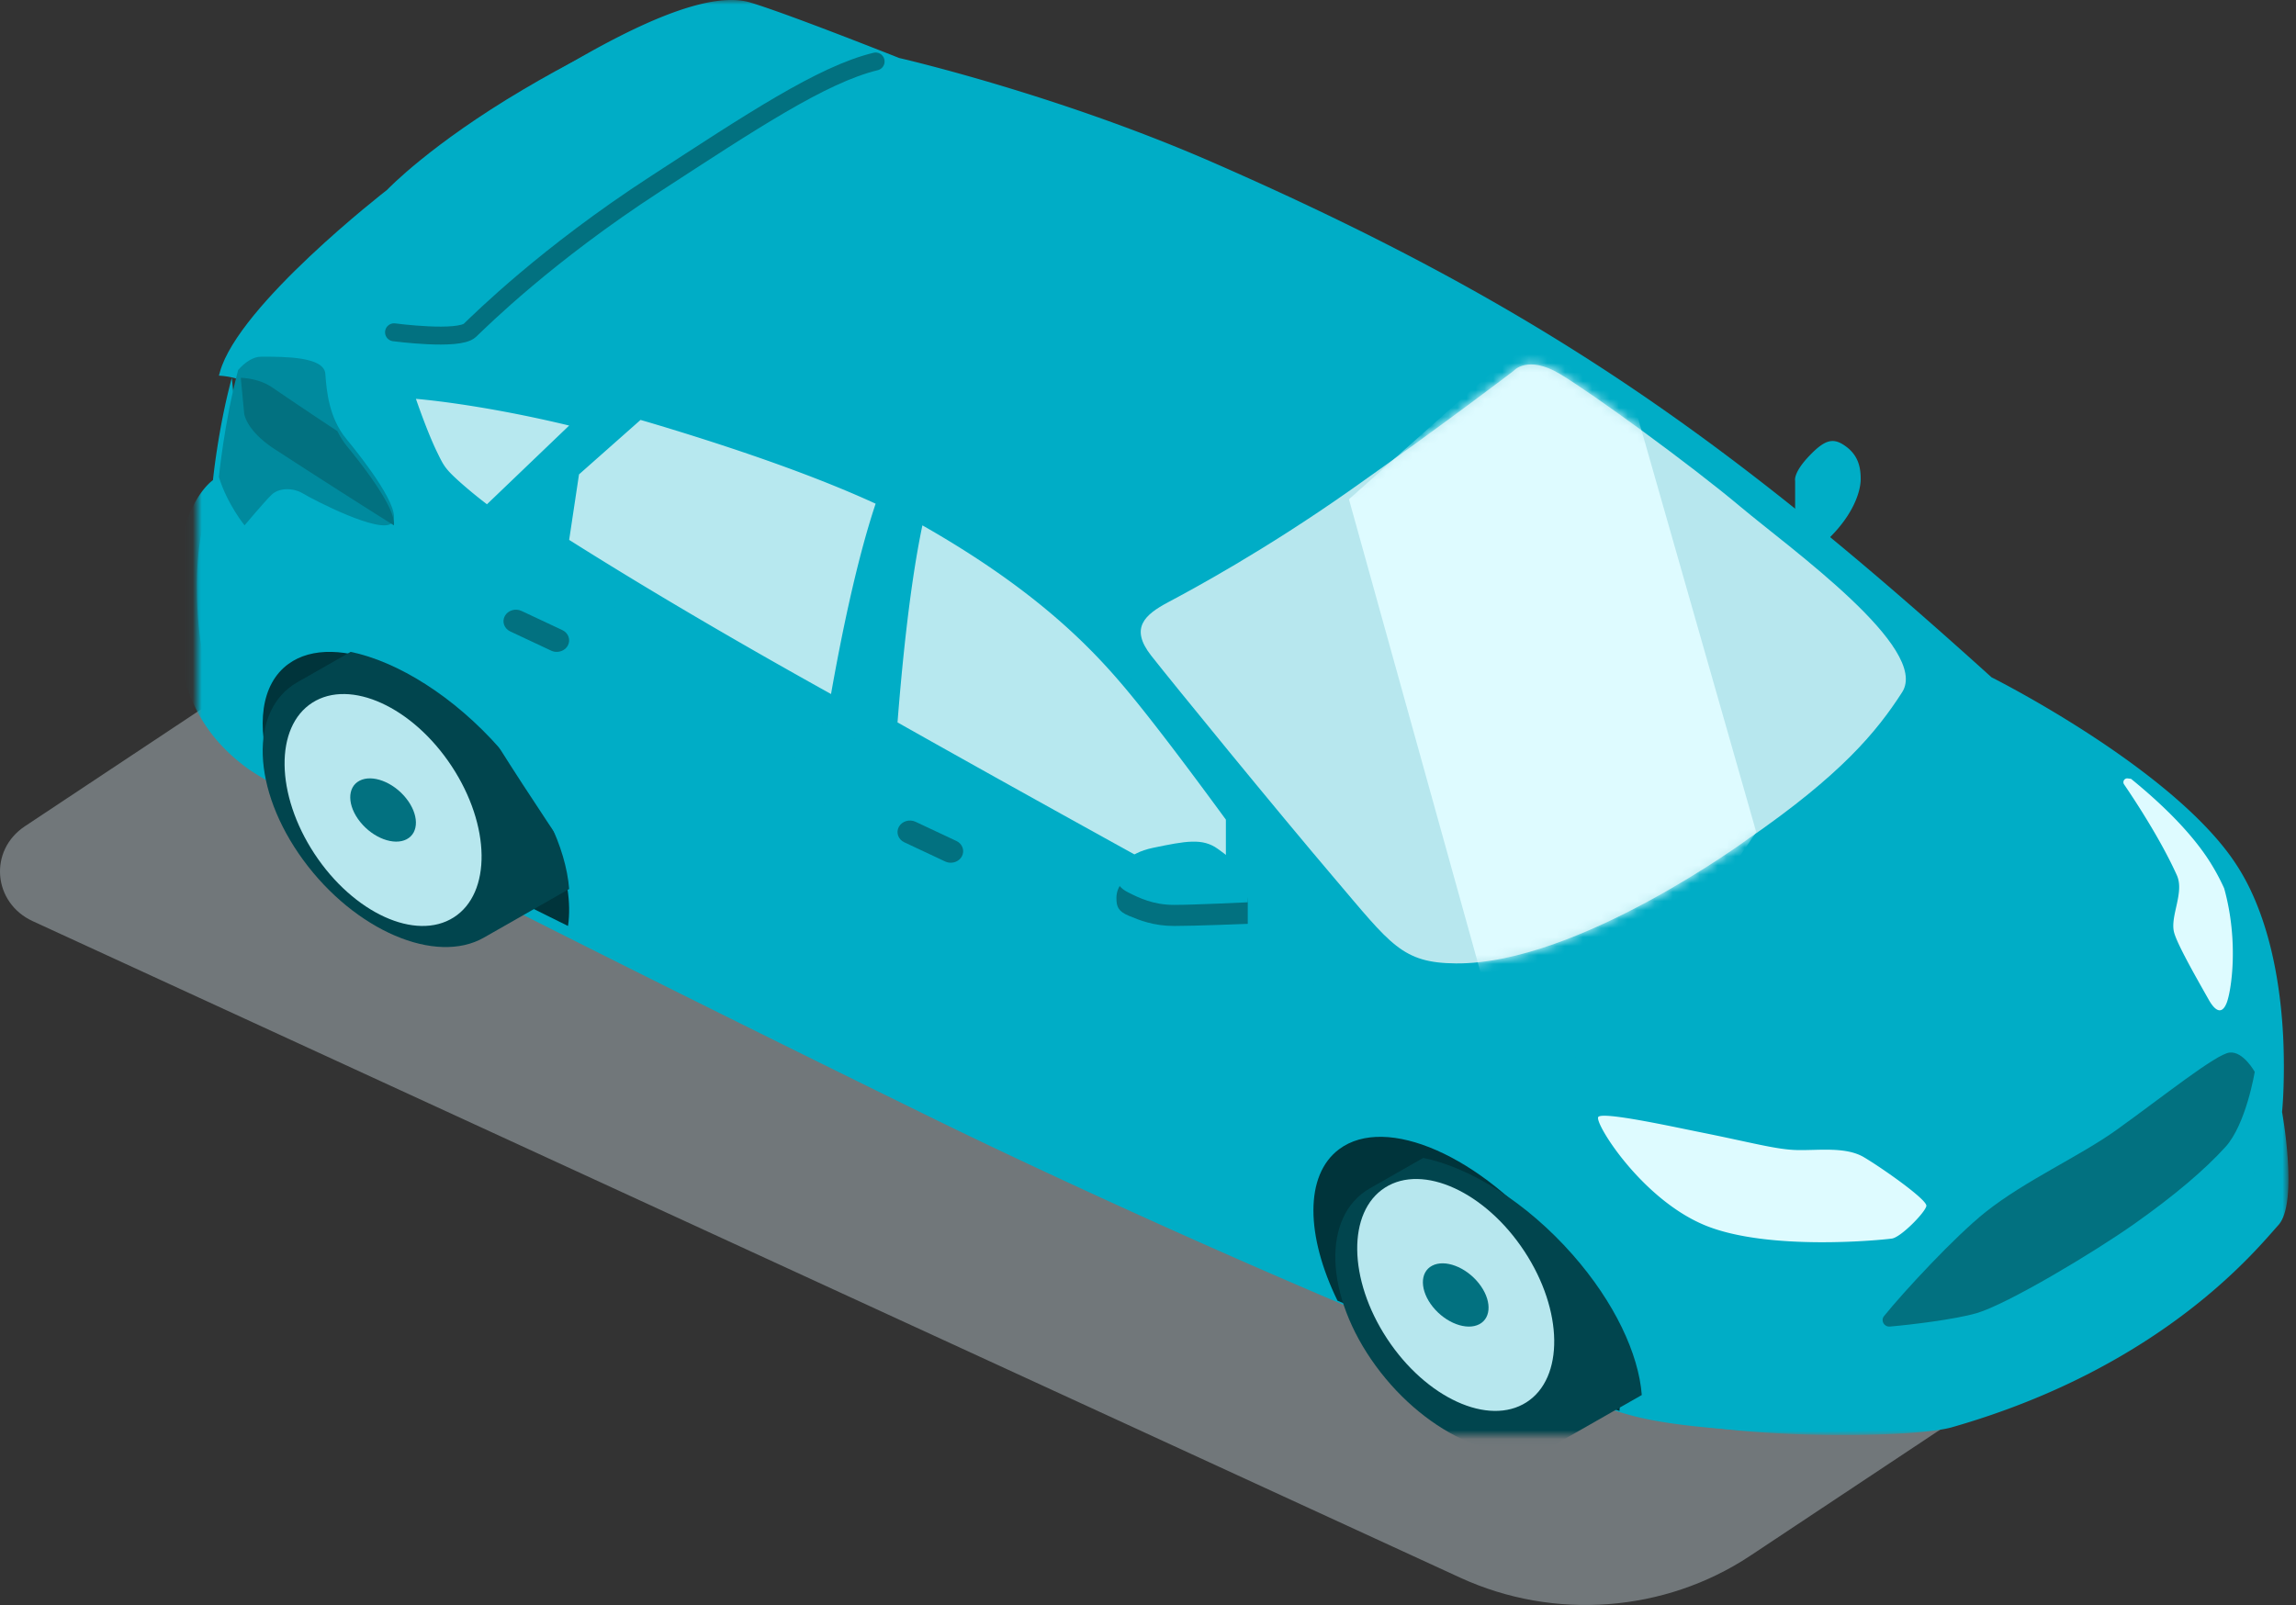 <svg xmlns="http://www.w3.org/2000/svg" xmlns:xlink="http://www.w3.org/1999/xlink" width="256" height="179" viewBox="0 0 256 179"><rect x="0" y="0" width="256" height="179" fill="#333333" stroke="none"/><defs><path id="a" d="M21.956 0H255.16v160.036H21.956z"/><path id="c" d="M168.771 41.355s1.534-1.81 5.153.348c3.62 2.158 14.555 10.122 20.136 14.81 5.58 4.689 21.166 15.803 18.023 20.69-2.845 4.426-6.812 9.203-17.194 16.372 0 0-18.966 13.979-32.553 13.868-6.028-.05-7.24-2.084-13.575-9.526-6.334-7.442-17.999-21.731-20.412-24.808-2.413-3.076-.703-4.564 1.91-5.953 2.616-1.39 10.719-5.747 20.312-12.503 10.42-7.34 18.2-13.298 18.2-13.298z"/></defs><g fill="none" fill-rule="evenodd"><path fill="#BAC8CE" fill-opacity=".457" d="M232.996 137.191 73.836 63.984c-10.443-4.804-22.812-3.868-32.32 2.444L2.77 92.15c-4.06 2.696-3.568 8.536.89 10.587l159.159 73.214c10.444 4.804 22.815 3.868 32.324-2.445l38.745-25.728c4.06-2.697 3.568-8.536-.892-10.587" style="mix-blend-mode:multiply"/><mask id="b" fill="#fff"><use xlink:href="#a"/></mask><path fill="#00ADC6" d="M254.037 136.625c-2.265 2.483-12.756 15.795-36.409 22.551-4.163 1.19-22.913 1.362-31.885-.894-.118-.03-.238-.059-.362-.092a33.28 33.28 0 0 1-.737-.208l-.243-.072a25.13 25.13 0 0 1-.513-.155 92.159 92.159 0 0 1-2.598-.852c-.166-.06-.34-.12-.512-.18-3.755-1.31-8.803-3.256-14.674-5.653l-.972-.396a649.43 649.43 0 0 1-7.467-3.108c-.456-.194-.92-.388-1.386-.587-.466-.197-.932-.393-1.404-.597-.469-.2-.943-.402-1.419-.607l-.469-.2a978.733 978.733 0 0 1-10.604-4.631 962.414 962.414 0 0 1-5.011-2.235c-.37-.167-.741-.337-1.114-.504a920.118 920.118 0 0 1-4.493-2.039c-1.66-.756-3.323-1.522-4.986-2.29-.938-.436-1.872-.871-2.808-1.31-.036-.017-.073-.032-.108-.05-1.518-.71-3.033-1.421-4.538-2.134-1.05-.498-2.092-.995-3.132-1.493-.997-.477-1.987-.954-2.972-1.428a722.85 722.85 0 0 1-8.83-4.344s-20.485-10.163-40.025-20.134C50.497 95.907 37.1 88.925 31.839 85.745c-.799-.483-1.413-.879-1.808-1.173-6.686-4.966-8.075-11.573-8.075-19.321 0-10.58 4.243-13.411 4.243-13.411s.567-5.835 2.1-11.578c.007-.018.01-.038.016-.057l.121-.435c2.088-7.537 18.3-20.318 18.562-20.524l.003-.003c.145-.155 4.86-5.156 15.067-11.286C71.863 2.071 79.423-.983 83.666.283c.667.2 1.533.488 2.52.835 4.804 1.684 12.469 4.718 13.848 5.262l.217.087s17.531 4.008 35.097 11.697c37.102 16.242 57.852 31.292 86.701 57.368l.003.003c.146.072 9.636 4.84 17.834 11.265 2.278 1.785 4.455 3.696 6.307 5.672 1.056 1.126 2.003 2.27 2.801 3.424a24.164 24.164 0 0 1 1.99 3.472v.002c.266.567.516 1.145.744 1.73 0 .002.004.004.004.008 4.045 10.267 2.714 22.903 2.714 22.903s1.852 10.132-.41 12.614" mask="url(#b)"/><path fill="#00ADC6" d="M200.154 57.189v-3.57s-.247-.869 1.57-2.771c1.816-1.903 2.735-2.067 4.125-1.034 1.392 1.034 1.616 2.396 1.616 3.617 0 1.222-.684 3.852-3.661 6.717-2.977 2.866-3.65-2.959-3.65-2.959M92.749 8.684s-1.953-.67-5.018-1.506c-1.807-.492-3.759-.42-5.497.232-3.717 1.393-8.867 3.747-16.337 8.107-7.326 4.278-11.841 8.306-14.29 10.856-.635.66-.377 1.667.52 2.026a540.822 540.822 0 0 0 4.988 1.973c3.646-2.843 8.845-6.588 15.423-10.502 8.15-4.851 14.794-8.876 20.211-11.186" mask="url(#b)"/><path fill="#00ADC6" d="M202.583 129.091c-1.25-.023-2.53.06-3.66.039-2.427-.05-5.224-.833-11.099-1.965-2.972-.574-11.147-2.306-11.612-1.67-.006.01-.006.027-.012.039-5.5-2.777-21.974-11.622-21.974-11.622s-4.335-1.178-60.652-32.08c-34.367-18.858-54.241-31.299-65.673-38.9-.961-.637-2.147-.96-3.493-1.043l.12-.43c2.096-7.448 18.366-20.08 18.63-20.284l.003-.003c.145-.153 4.877-5.095 15.121-11.154 9.832-5.816 17.419-8.835 21.676-7.584.669.198 1.54.483 2.53.825l-.099.041c-4.257-1.251-11.844 1.768-21.676 7.585-10.244 6.057-14.972 10.997-15.118 11.15l-.007.006c-.158.147-6.378 5.116-5.313 7.472 1.957 4.333 11.81 7.967 31.864 14.818 20.054 6.85 34.55 15.274 42.967 21.279 8.67 6.185 19.199 19.218 28.721 30.483 9.523 11.266 10.761 12.076 20.98 16.935 10.22 4.86 37.776 16.063 37.776 16.063" mask="url(#b)"/><path fill="#00ADC6" d="M250.282 136.733c-2.252 2.436-12.683 15.497-36.201 22.126-4.14 1.167-22.782 1.337-31.703-.877-1.592-.4-3.387-1.002-4.937-1.53-4.788-1.649-10.888-4.046-15.557-5.935-13.657-5.501-32.482-13.686-51.614-22.776a738.53 738.53 0 0 1-8.78-4.262s-20.367-9.972-39.796-19.755c-13.79-6.942-27.11-13.792-32.341-16.913-.795-.474-1.406-.862-1.798-1.151-6.648-4.872-8.029-11.354-8.029-18.957 0-10.38 4.219-13.158 4.219-13.158s.564-5.725 2.088-11.36c.007-.017.01-.038.016-.056l.374 3.813s.154 1.845 3.427 3.895c3.274 2.05 30.494 19.465 63.581 37.115 0 0 32.213 17.983 52.768 28.144 20.554 10.16 26.473 12.698 32.387 19.392 1.436 1.625 3.362 4.363 4.314 6.193 1.687 3.25 2.985 2.484 2.95.877-.052-2.485-.972-4.29 1.28-3.266 2.249 1.023 5.216 2.047 10.226 2.242 5.009.196 12.936.439 14.624-.146 1.687-.585 1.89-.731 2.963-1.804.679-.676 1.455-1.754 1.94-2.462.27-.397.79-.561 1.254-.392.834.31 2.307.795 4.323 1.246 3.273.731 23.727-14.424 23.727-14.424s.714-1.804.766-3.07c.031-.767.025-1.744.012-2.398-.002-.386.341-.69.743-.655l.574.05c.512.043.963-.319 1-.808.18-2.289.475-8.59-1.092-13.787 4.022 10.074 2.7 22.472 2.7 22.472s1.84 9.942-.408 12.377" mask="url(#b)"/><path fill="#00ADC6" d="M243.794 97.28c-1.963-4.047-5.186-8.577-6.513-10.379-.23-.312.043-.728.447-.682l.41.046c-8.49-6.396-18.319-11.144-18.47-11.215.259.22 16.258 13.764 24.037 25.866.302-1.257.613-2.555.089-3.637" mask="url(#b)"/><path fill="#008A9E" d="M43.71 58.317c-1.26 1.33-8.823-2.612-9.926-3.278-1.103-.667-2.68-.667-3.52.154-.839.82-2.995 3.395-2.995 3.395s-1.94-2.373-2.861-5.393c0 0 .58-6.016 2.146-11.937.743-.829 1.63-1.48 2.59-1.48 2.658 0 6.988 0 7.13 1.907.138 1.909.4 4.904 2.341 7.261 1.945 2.354 6.356 8.038 5.096 9.371" mask="url(#b)"/><path fill="#00343B" d="M63.332 103.267C49.22 96.296 35.586 89.415 30.234 86.282c-1.687-5.356-1.156-9.99 1.922-12.234 5.227-3.814 15.833.734 23.688 10.154 5.561 6.672 8.252 14.002 7.488 19.065m117.241 54.083c-5.915-1.81-17.641-6.414-31.443-12.29-3.53-7.236-3.69-14.006.181-16.896 5.228-3.906 15.833.75 23.689 10.4 5.303 6.517 7.996 13.644 7.573 18.787" mask="url(#b)"/><path fill="#01454E" d="M55.741 83.48c-5.124-5.815-11.396-9.7-16.644-10.782L33.132 76.1c-5.378 3.083-5.074 11.953.678 19.812 5.752 7.86 14.774 11.73 20.153 8.648l9.497-5.416c-.35-4.592-3.033-10.344-7.719-15.664m127.316 72.098c-.35-4.592-3.035-10.343-7.72-15.663-5.124-5.817-11.394-9.701-16.643-10.782l-5.965 3.401c-5.377 3.083-5.074 11.953.679 19.812 5.751 7.859 14.774 11.73 20.15 8.648l9.5-5.416z" mask="url(#b)"/><path fill="#027180" d="M236.01 125.996c5.183-3.72 11.083-8.458 12.597-8.613 1.516-.153 2.792 2.153 2.792 2.153s-.957 5.844-3.27 8.382c-2.312 2.537-5.58 5.334-10.125 8.549s-14.192 8.982-17.621 9.982c-2.385.695-7.325 1.293-9.66 1.493-.652.056-1.06-.665-.658-1.164 2.144-2.667 7.921-8.913 11.355-11.632 4.464-3.537 10.432-6.167 14.59-9.15" mask="url(#b)"/><path fill="#00ADC6" d="M39.283 28.39c.004-.118.023-.243.05-.37-2.461 2.129-5.209 4.539-6.828 6.293-1.875 2.03-.108 2.403 2.74 2.47 2.848.068 8.689.643 8.689.643s-1.354-1.893-3.113-4.298c-1.758-2.405-1.581-3.585-1.538-4.739" mask="url(#b)"/><path fill="#B7E7EE" d="M169.962 139.54c-4.352-6.614-11.306-9.79-15.531-7.096-4.226 2.694-4.124 10.24.228 16.853 4.351 6.613 11.305 9.789 15.532 7.095 4.225-2.695 4.123-10.24-.229-16.853M50.365 85.455c-4.351-6.612-11.305-9.789-15.532-7.095-4.225 2.694-4.123 10.24.229 16.853 4.352 6.613 11.306 9.79 15.531 7.095 4.226-2.694 4.124-10.24-.228-16.853" mask="url(#b)"/><path fill="#DEFBFF" d="M189.556 126.266c5.742 1.148 8.477 1.943 10.85 1.993 2.37.05 5.398-.398 7.417.798 2.018 1.196 7.064 4.734 6.963 5.432-.102.697-2.826 3.489-3.835 3.638-1.01.15-13.825 1.445-20.89-1.495-7.065-2.94-12.312-11.413-11.858-12.06.454-.648 8.444 1.113 11.353 1.694m58.696-14.376c-.675 1.641-1.589.3-1.976-.388-1.3-2.304-3.62-6.342-3.893-7.615-.39-1.806 1.184-4.377.335-6.27-1.775-3.954-4.689-8.38-5.888-10.14a.428.428 0 0 1 .404-.667l.371.046c3.347 2.725 6.464 5.755 8.527 8.847a23.979 23.979 0 0 1 1.863 3.378s-.002.003 0 .003c1.653 5.962.79 11.508.257 12.807" mask="url(#b)"/><path fill="#027180" d="M164.861 143.087c-1.45-1.804-3.768-2.67-5.177-1.934-1.408.734-1.374 2.792.077 4.596 1.45 1.803 3.768 2.67 5.176 1.935 1.409-.736 1.375-2.793-.076-4.597M45.264 89.004c-1.451-1.804-3.77-2.67-5.178-1.935-1.408.735-1.374 2.792.077 4.596 1.45 1.804 3.768 2.67 5.176 1.934 1.41-.734 1.376-2.792-.075-4.595" mask="url(#b)"/><path stroke="#00ADC6" stroke-linecap="round" stroke-linejoin="round" stroke-width="2" d="m56.469 56.238-5.138 5.832s-.594 9.704 1.556 14.522 16.523 25.682 16.523 25.682 11.829 6.176 25.441 13.354c13.614 7.178 46.572 22.911 46.572 22.911s-.487-15.44.977-25.863c.297-2.121 1.605-5.209 1.605-5.209" mask="url(#b)"/><path stroke="#00ADC6" stroke-linecap="round" stroke-linejoin="round" stroke-width="2" d="M95.19 79.753s-2.099 3.081-2.385 11.074c-.286 7.992.614 24.198.614 24.198" mask="url(#b)"/><path fill="#027180" d="M106.006 96.213c-.21 0-.425-.045-.627-.14l-4.55-2.137c-.682-.32-.953-1.093-.608-1.724.347-.632 1.182-.883 1.864-.563l4.55 2.138c.682.32.955 1.092.608 1.724-.245.445-.732.702-1.237.702M62.072 72.698c-.21 0-.425-.044-.626-.139l-4.55-2.137c-.682-.321-.955-1.093-.608-1.725.347-.632 1.181-.883 1.864-.562l4.549 2.137c.682.321.955 1.093.608 1.725-.244.445-.732.701-1.237.701" mask="url(#b)"/><path fill="#00ADC6" d="M100.86 57.904c15.706 8.058 22.878 15.191 27.363 20.337 8.729 10.011 27.986 36.784 27.986 36.784s-37.832-19.938-60.221-32.2C73.6 70.566 60.411 62.018 54.892 58.279c-1.982-1.342-3.907-2.847-5.026-3.816-1.998-1.729-2.229-2.229-3.076-3.905-1.322-2.617-2.782-6.858-2.782-6.858s-.466-1.57.934-1.57c1.399 0 13.604 1.047 28.995 5.682 15.392 4.636 22.966 8.063 26.923 10.093" mask="url(#b)"/><path fill="#FFF" fill-opacity=".717" d="M48.747 50.448c.735 1.515.888 1.83 2.538 3.318a51.877 51.877 0 0 0 3.01 2.472l9.165-8.78c-8.214-1.978-14.537-2.76-17.086-2.977.476 1.368 1.446 4.057 2.328 5.875l.045.092zm48.883 5.725c-6.103-2.809-14.295-5.768-24.433-8.818-.598-.18-1.19-.354-1.779-.523l-6.86 6.074-1.098 7.304c6.668 4.212 16.276 10.01 29.198 17.191 1.042-5.892 2.77-14.632 4.973-21.228m27.78 20.515c-4.018-4.777-10.18-11.053-22.565-18.098-1.533 7.277-2.38 16.984-2.775 21.975 11.248 6.348 25.49 14.226 36.612 20.35v-9.507c-4.192-5.728-8.36-11.258-11.272-14.72" mask="url(#b)"/><path fill="#027180" d="M139.123 100.627v2.403s-5.9.237-8.196.237c-2.296 0-3.861-.633-5.063-1.136-1.202-.5-1.385-1.027-1.385-2.004 0-.161.016-.346.058-.543.216-.99 1.117-2.303 4.094-2.809 3.57-.607 5.466-.922 7.175.107 1.713 1.03 3.317 1.953 3.317 3.745" mask="url(#b)"/><path fill="#00ADC6" d="M139.123 99.233v1.394s-5.924.289-8.229.289c-2.305 0-3.876-.771-5.084-1.38-.874-.44-1.21-.9-1.331-1.573.217-1.203 1.12-2.802 4.11-3.417 3.584-.739 5.487-1.122 7.204.13 1.72 1.253 3.33 2.376 3.33 4.557" mask="url(#b)"/><path stroke="#027180" stroke-linecap="round" stroke-linejoin="round" stroke-width="2" d="M97.63 6.857C91.648 8.303 83.683 13.614 73.086 20.5 60.922 28.403 53.64 35.65 52.398 36.834c-1.242 1.185-8.464.225-8.464.225" mask="url(#b)"/><path fill="#32A0BE" d="M25.645 40.874c-.017.049-.027.108-.044.157v.002l.054-.056-.01-.103z" mask="url(#b)"/><path fill="#027180" d="m26.88 42.13-.032.034.375 3.921s.155 1.917 3.465 4.045c1.255.808 6.001 3.915 13.231 8.46.277-1.847-3.476-6.69-5.22-8.809a8.638 8.638 0 0 1-1.075-1.696 488.842 488.842 0 0 1-7.28-4.883c-.954-.65-2.13-.984-3.464-1.073" mask="url(#b)"/><mask id="d" fill="#fff"><use xlink:href="#c"/></mask><use fill="#B7E7EE" xlink:href="#c"/><path fill="#DEFBFF" d="m165.543 110.119-15.138-54.441 27.752-24.746 17.661 61.865-10.092 14.847z" mask="url(#d)"/></g></svg>
